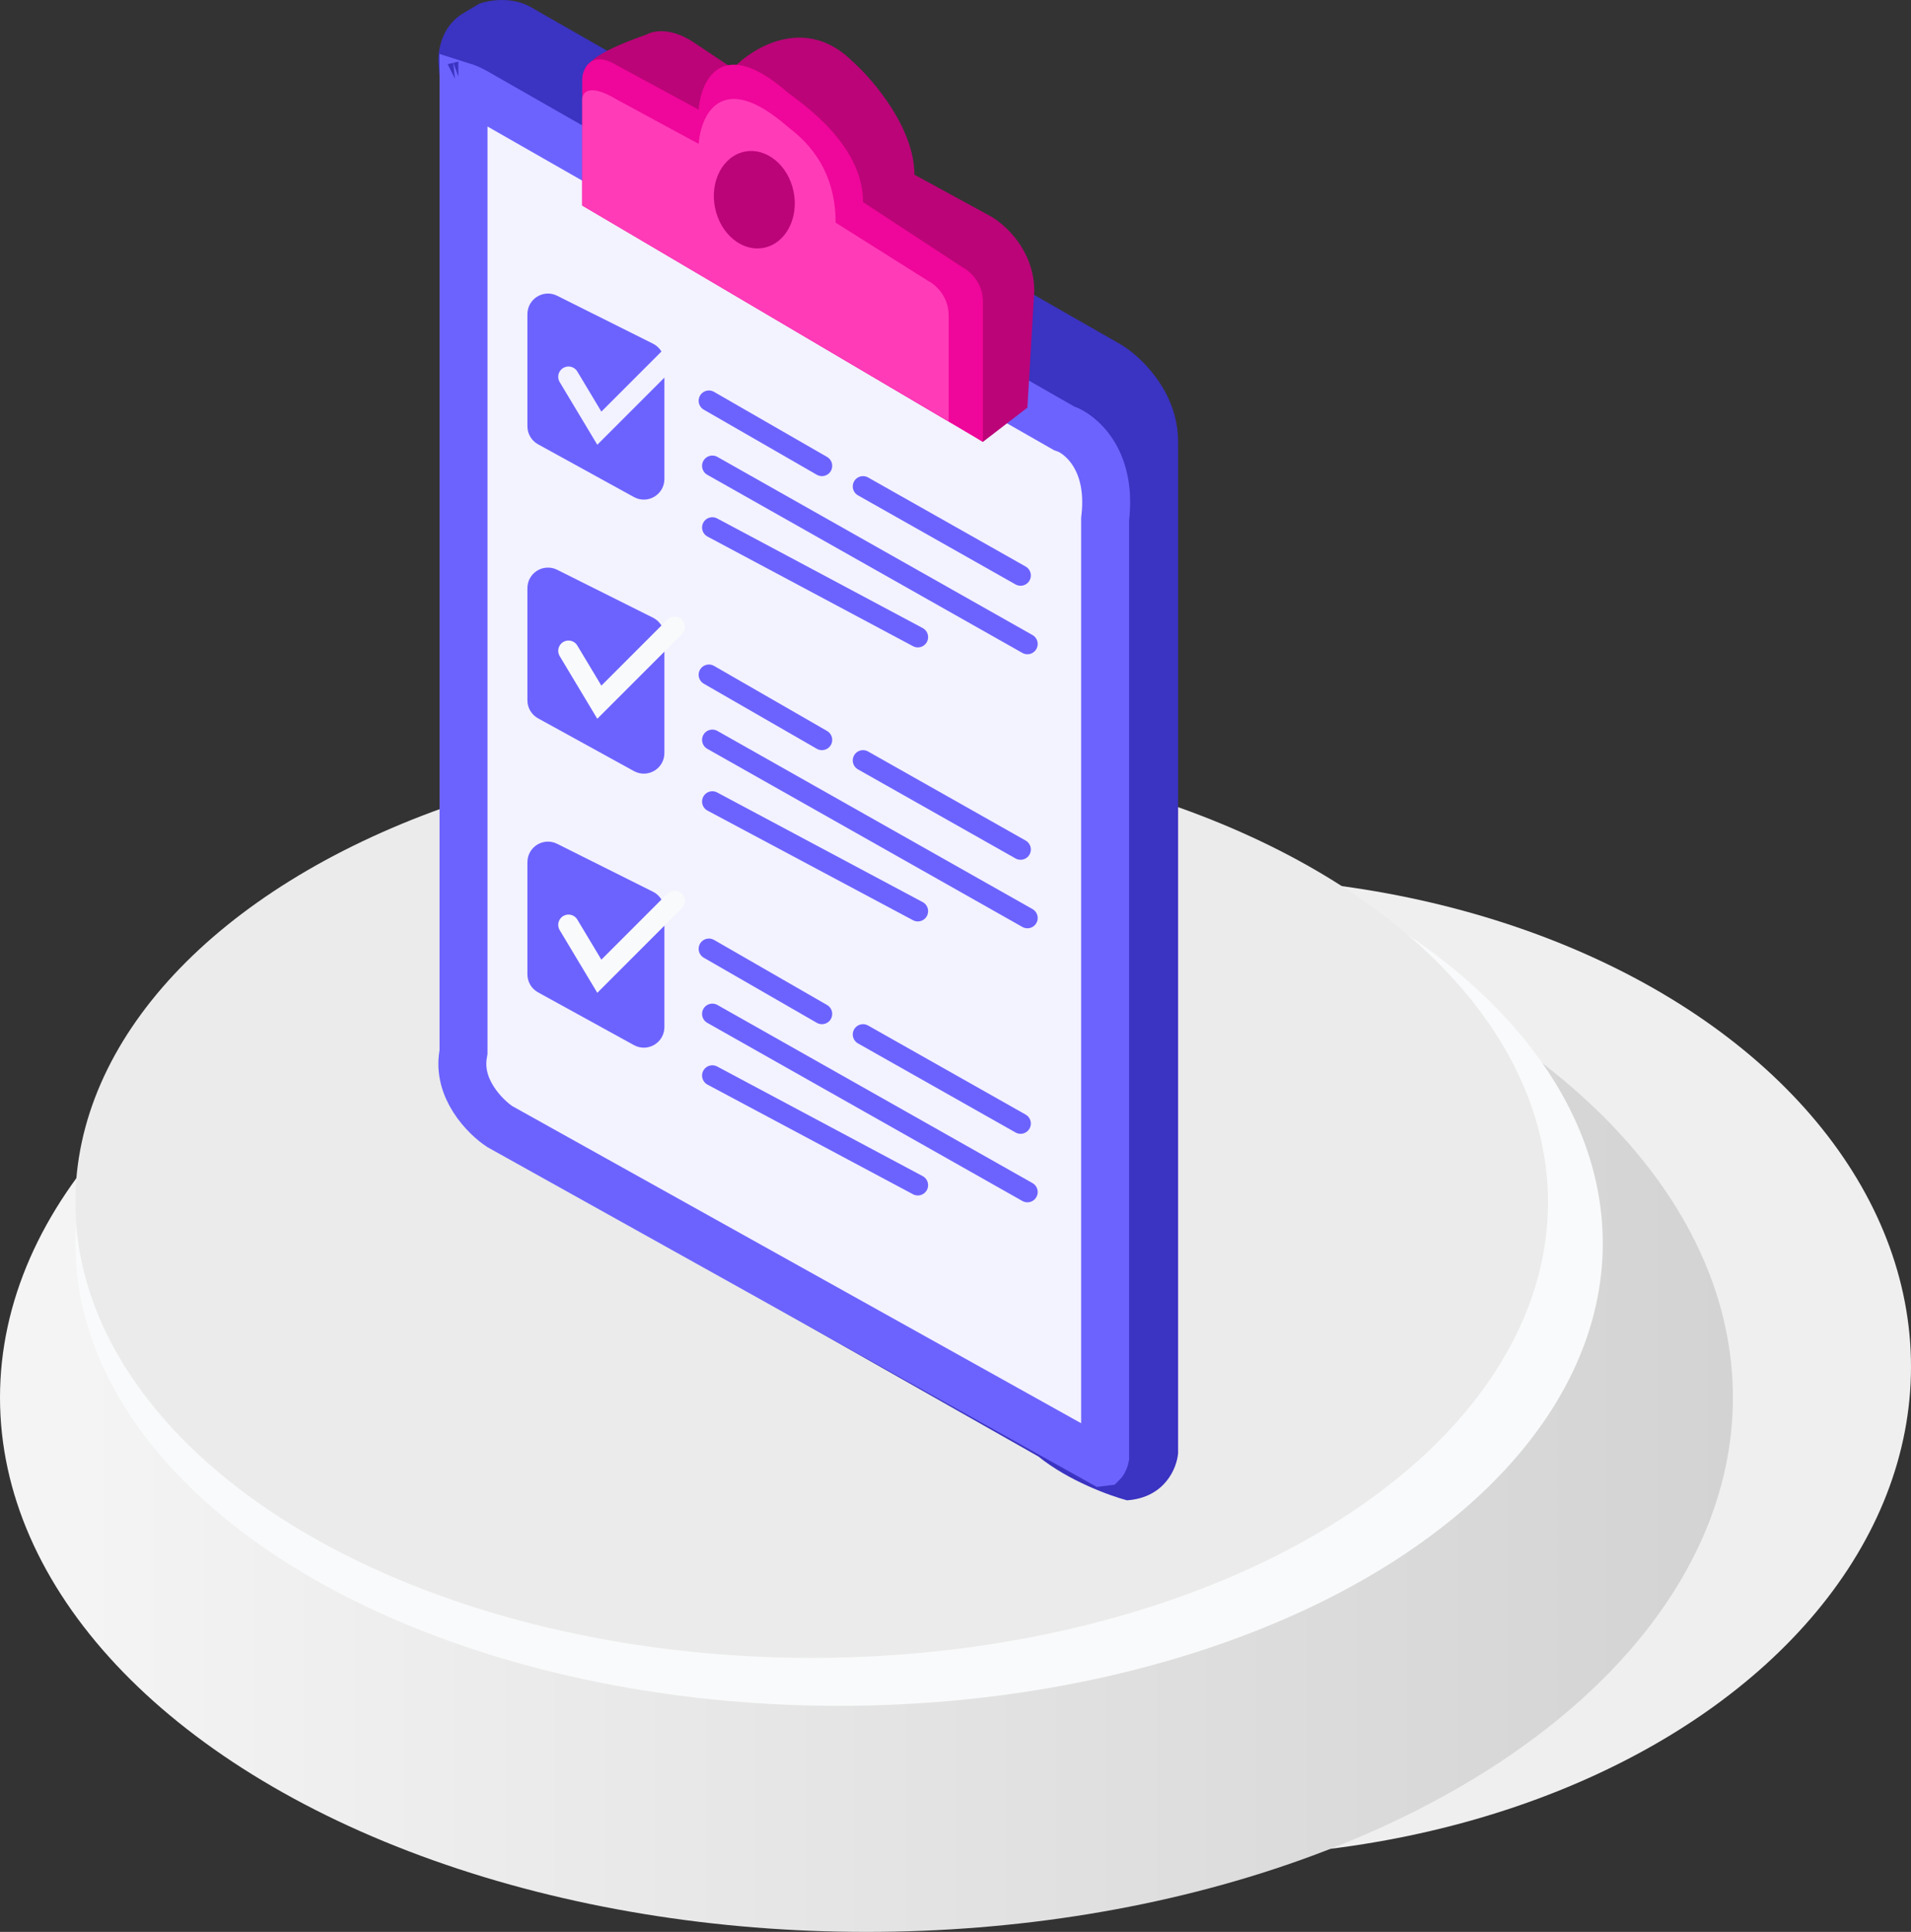 <svg width="279" height="282" viewBox="0 0 279 282" fill="none" xmlns="http://www.w3.org/2000/svg">
<rect x="0" y="0" width="279" height="282" fill="#333333" stroke="none"/>
<ellipse cx="176" cy="199.5" rx="103" ry="71.5" fill="#EFEFEF"/>
<ellipse cx="126.5" cy="204" rx="126.5" ry="78" fill="url(#paint0_linear_321_362)"/>
<ellipse cx="122.5" cy="181.5" rx="111.5" ry="67.5" fill="#F9FAFB"/>
<ellipse cx="118.5" cy="175.5" rx="107.5" ry="66.5" fill="#EBEBEB"/>
<path d="M67.512 2.006C64.328 3.974 63.863 7.746 64.029 9.386L76.966 170.287L151.6 212.603C155.979 216.146 162.049 218.344 164.537 219C170.109 218.606 171.834 214.244 172 212.111V64.496C172 57.017 166.361 51.867 163.541 50.227L77.463 1.021C74.677 -0.553 71.327 0.037 70 0.529L67.512 2.006Z" fill="#3B33C1"/>
<path d="M155.094 62.375L155.359 62.526L155.645 62.629C157.414 63.265 162.371 66.746 161.367 75.575L161.344 75.772V75.97V212.725C161.324 212.829 161.289 212.964 161.235 213.105C161.156 213.308 161.072 213.432 161.021 213.489C161.019 213.492 161.016 213.494 161.014 213.496C161.003 213.498 160.988 213.499 160.97 213.5L72.981 164.455C71.95 163.785 70.334 162.376 69.119 160.461C67.903 158.542 67.204 156.314 67.623 153.86L67.672 153.568V153.272V150.825V12.648C68.094 12.781 68.684 13.024 69.464 13.459L155.094 62.375ZM66.923 12.5C66.921 12.501 66.919 12.501 66.919 12.501L66.923 12.5Z" fill="#F3F2FF" stroke="#6C63FF" stroke-width="7"/>
<path d="M86 10L87 13.5V28.5L143.5 64.5L150 59.5L151 42.5C151 36.5 146.667 32.667 144.5 31.5L133.5 25.5C133.5 18.7 127.5 11.667 124.5 9C117.7 2.2 110 6.833 107 10L101 6C97.8 4 95.333 4.5 94.5 5C86.5 7.8 85.5 9.5 86 10Z" fill="#BB0478"/>
<path d="M85 30L143.5 64.5V44C143.5 41.2 141.5 39.5 140.5 39L126 29.5C126 21.1 117.167 15.166 115 13.5C105.4 5.1 102.333 11.666 102 16L90 9.5C86 7.1 85 10.5 85 11.5V30Z" fill="#EF069A"/>
<path d="M85 30L138.5 61.5V46C138.5 43.2 136.5 41.5 135.5 41L122 32.5C122 24.1 117.167 20.167 115 18.5C105.4 10.1 102.333 16.667 102 21L90 14.5C86 12.1 85 13.5 85 14.5V30Z" fill="#FF3BB8"/>
<ellipse cx="110.127" cy="29.152" rx="5.854" ry="7.155" transform="rotate(-11.154 110.127 29.152)" fill="#BB0478"/>
<path d="M80.894 44.065L94.894 51.065C95.572 51.404 96 52.097 96 52.854V69.926C96 71.447 94.369 72.412 93.036 71.679L79.036 63.979C78.397 63.627 78 62.956 78 62.226V45.854C78 44.367 79.565 43.4 80.894 44.065Z" fill="#6C63FF" stroke="#6C63FF" stroke-width="2"/>
<path d="M83 55L87.5 62.5L98.5 51.5" stroke="#F3F2FF" stroke-width="3" stroke-linecap="round"/>
<path d="M103.5 58.5L120 68" stroke="#6C63FF" stroke-width="3" stroke-linecap="round"/>
<path d="M126 71L149 84" stroke="#6C63FF" stroke-width="3" stroke-linecap="round"/>
<path d="M104 68L150 94" stroke="#6C63FF" stroke-width="3" stroke-linecap="round"/>
<path d="M104 77L134 93" stroke="#6C63FF" stroke-width="3" stroke-linecap="round"/>
<path d="M80.894 84.065L94.894 91.065C95.572 91.404 96 92.097 96 92.854V109.926C96 111.447 94.369 112.412 93.036 111.679L79.036 103.979C78.397 103.627 78 102.956 78 102.226V85.854C78 84.367 79.565 83.4 80.894 84.065Z" fill="#6C63FF" stroke="#6C63FF" stroke-width="2"/>
<path d="M83 95L87.5 102.5L98.5 91.5" stroke="#F9FAFB" stroke-width="3" stroke-linecap="round"/>
<path d="M103.5 98.5L120 108" stroke="#6C63FF" stroke-width="3" stroke-linecap="round"/>
<path d="M126 111L149 124" stroke="#6C63FF" stroke-width="3" stroke-linecap="round"/>
<path d="M104 108L150 134" stroke="#6C63FF" stroke-width="3" stroke-linecap="round"/>
<path d="M104 117L134 133" stroke="#6C63FF" stroke-width="3" stroke-linecap="round"/>
<path d="M80.894 124.065L94.894 131.065C95.572 131.404 96 132.097 96 132.854V149.926C96 151.447 94.369 152.412 93.036 151.679L79.036 143.979C78.397 143.627 78 142.956 78 142.226V125.854C78 124.367 79.565 123.4 80.894 124.065Z" fill="#6C63FF" stroke="#6C63FF" stroke-width="2"/>
<path d="M83 135L87.5 142.5L98.5 131.5" stroke="#F9FAFB" stroke-width="3" stroke-linecap="round"/>
<path d="M103.5 138.5L120 148" stroke="#6C63FF" stroke-width="3" stroke-linecap="round"/>
<path d="M126 151L149 164" stroke="#6C63FF" stroke-width="3" stroke-linecap="round"/>
<path d="M104 148L150 174" stroke="#6C63FF" stroke-width="3" stroke-linecap="round"/>
<path d="M104 157L134 173" stroke="#6C63FF" stroke-width="3" stroke-linecap="round"/>
<defs>
<linearGradient id="paint0_linear_321_362" x1="253" y1="197.5" x2="11.5" y2="197.5" gradientUnits="userSpaceOnUse">
<stop stop-color="#D3D3D3"/>
<stop offset="1" stop-color="#F4F4F4"/>
</linearGradient>
</defs>
</svg>
